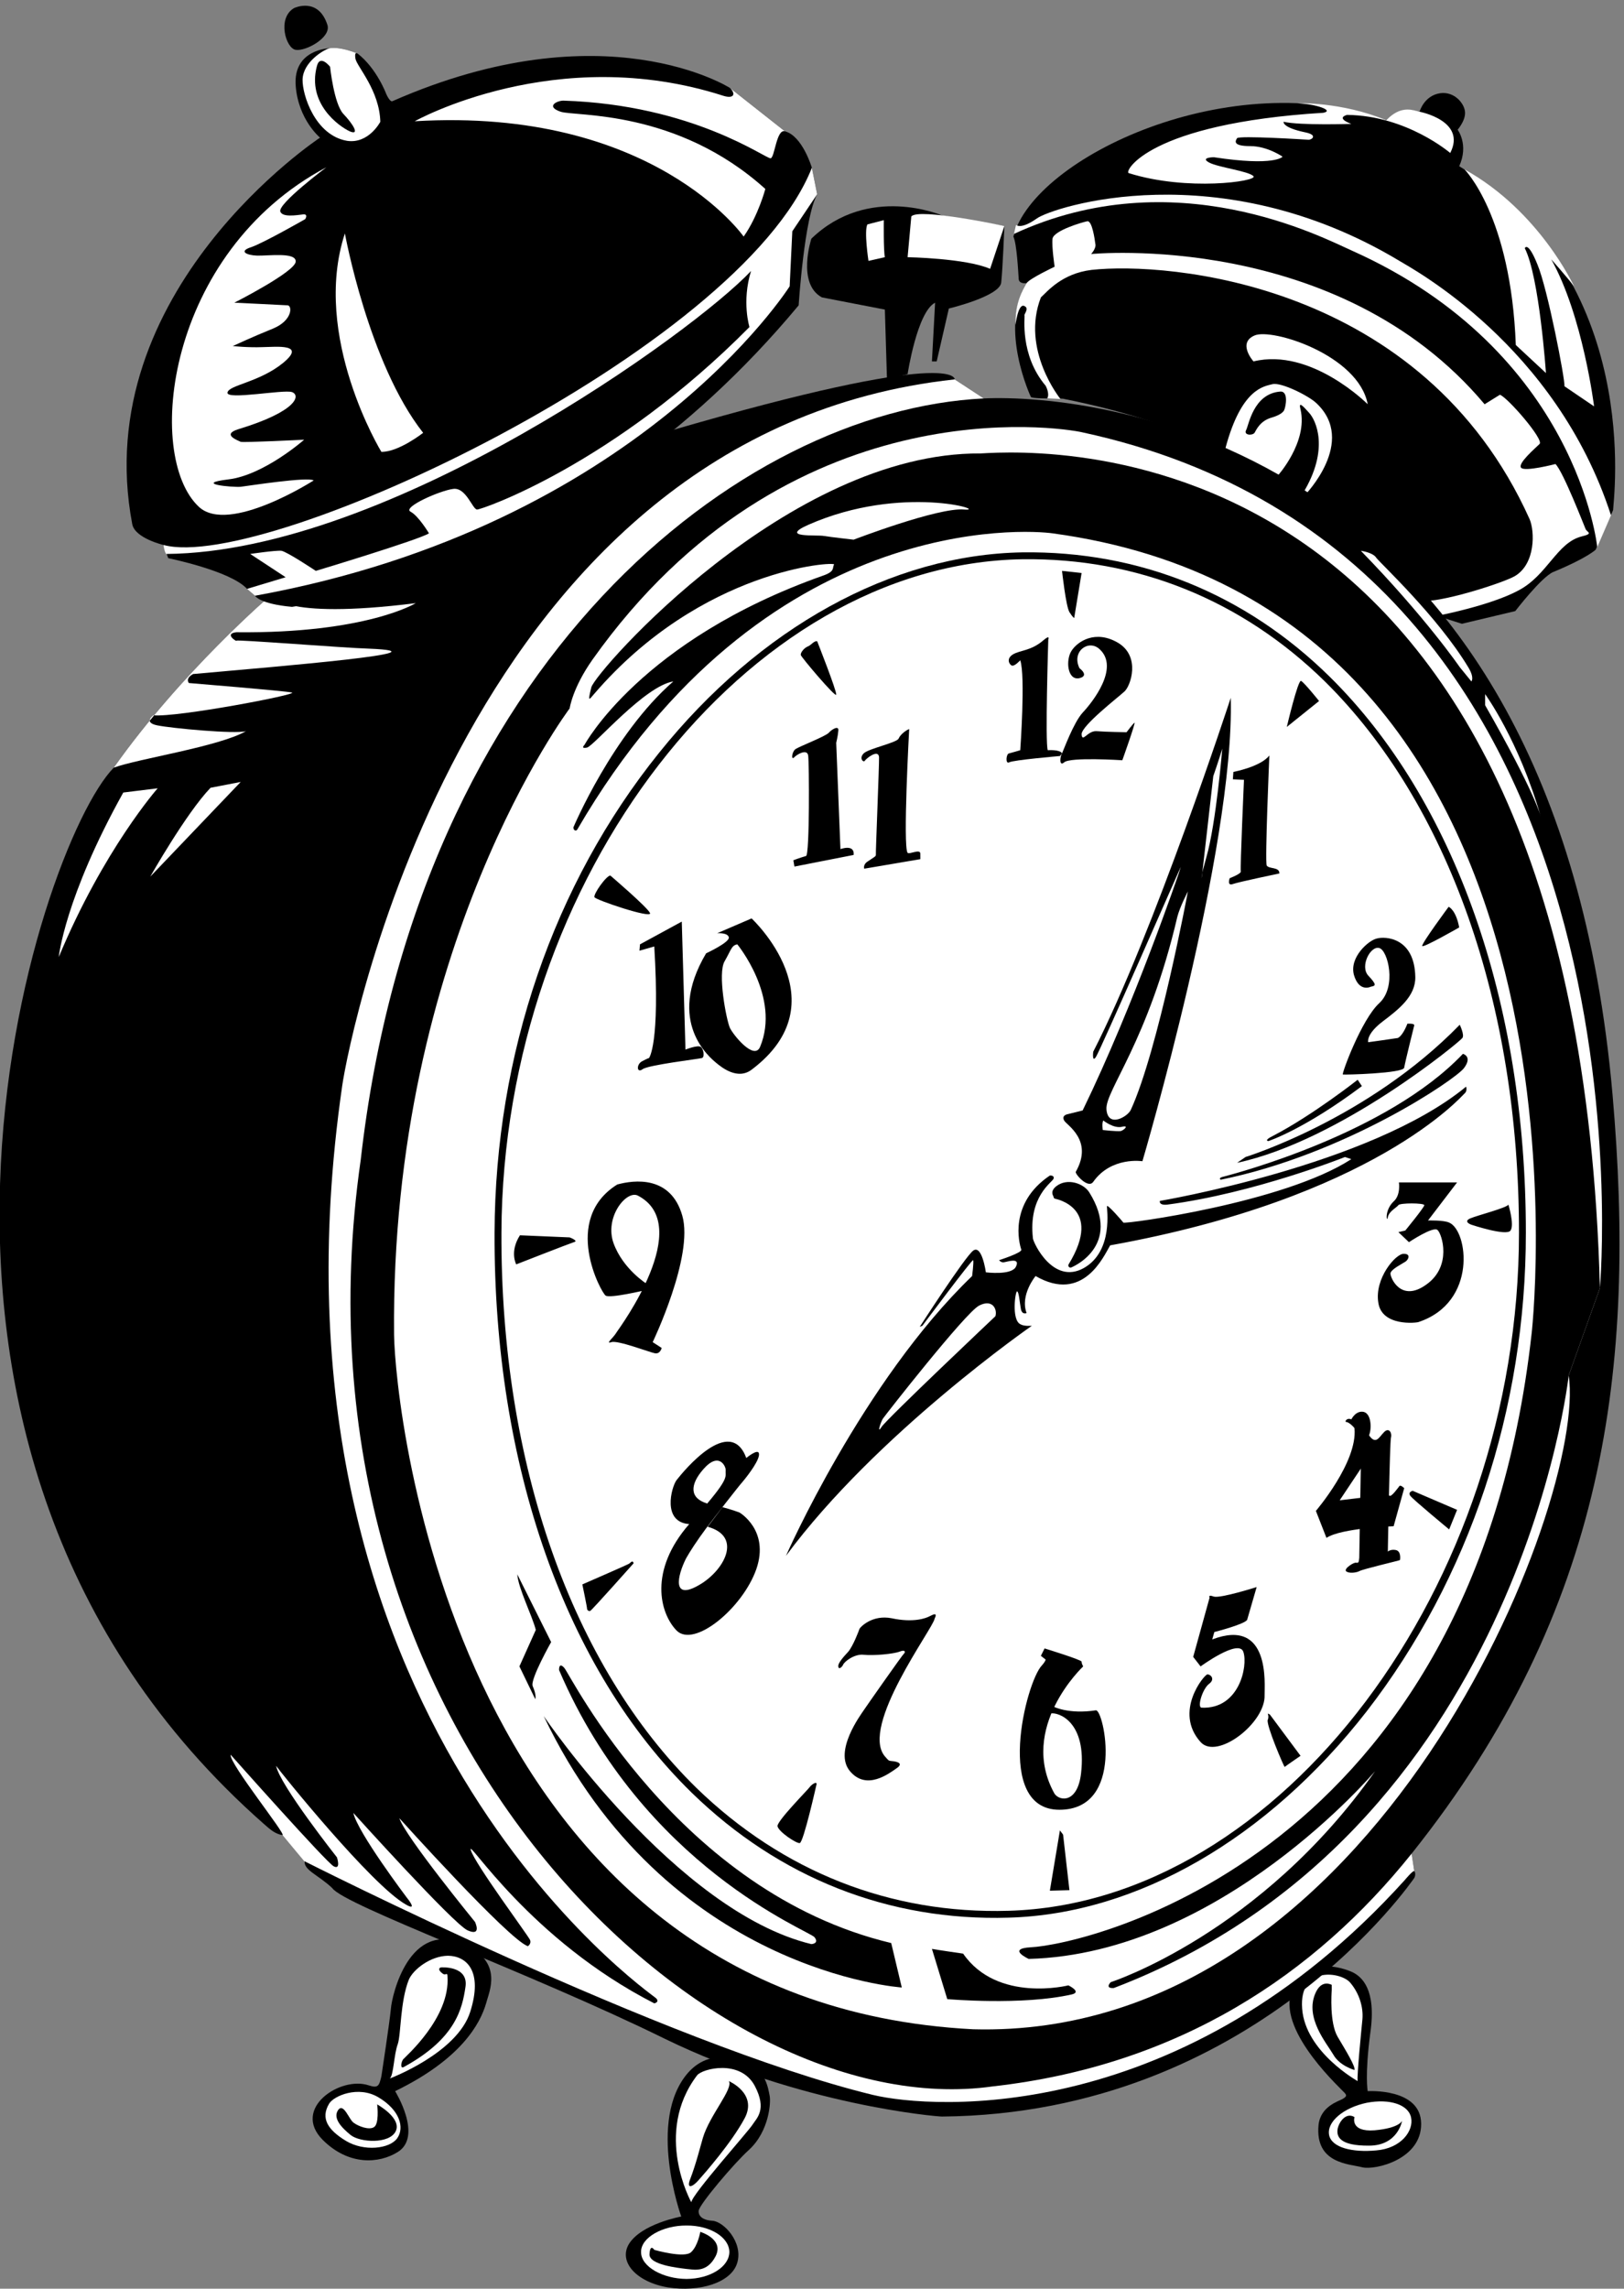 <svg xmlns="http://www.w3.org/2000/svg" xml:space="preserve" width="408.402" height="575.444"><rect width="100%" height="100%" fill="#808080" stroke="none"/><path d="M2944.25 4112.25c28.88 27.13 48.1 19.15 63 16 0 0 8.38 30.5 39 35 27.29 3.77 46.25-19.92 47-36 .9-16.04-14-33-14-33s21.56-28.03 3-69c350.66-211.18 291.01-633.16 291-650l-33-75s-16.5-15.87-80-42c-22.39-9.43-72-74-72-74l-101-24-47 15s-184.91 306.03-705 410c0 0 1.17 1.2-32 1-32.43.2-31 3-31 3s-61.15 130.11-8 215c0 0-15.17-2.63-15 9-.8 10.92-3.44 65.46-10 79 39.75 150.8 413.25 326.5 705 220" style="fill:#000;fill-opacity:1;fill-rule:nonzero;stroke:none" transform="matrix(.133 0 0 -.133 -42.977 577.15)"/><path d="M3130.25 3575.25c-276.57 329.83-744 284-744 284s10.01 10.68 8 19c-1.18 9.1-6.04 43.84-15 43-9.08-1.62-63.6-17.6-66-33-1.7-15.35 4-53 4-53s-46.96-22.1-53-31c-7.37-12.37-22.32-38.36-21-79 0 0 4.72 39.89 16 36 11.27-4.31-.11-15.35 1-18 1.24-2.43-9.52-74.38 40-133 0 0 8.31-15.04 3-24l25-1s-75.46 92.83-37 192c11.82 10.59 39.17 45.15 96 52 141.61 15.57 625.41-21.34 828-471 10.08-23.12 11.42-84.92-28-108-21.66-12.29-123.89-45.31-168-47l21-28s100.14 18.98 154 48c54.33 28.39 72.63 90.1 119 102 23.99 5.7 10.73 7.81 8 14-2.45 5.43-42.23 108.41-57 123 0 0-58.21-15.14-65-7-6.87 8.26 27.02 36.96 35 45 8.42 8.36-59.96 87.33-75 93l-29-18m-186 537c26.38 27.13 46.84 20.46 63 16 0 0 89.46-16.93 58-78 0 0-81.99 70.7-195 72 0 0-23.1-5.19 8-17 0 0-96.15-3.23-128 4 0 0-3.73-10.71 41-20 24.58-5.08 12.08-14.25 6-14-5.12.41-130.54 8.24-135 3-3.74-5.69-8.16-15.02 25-15 32.45-.02 61-20 61-20s-14.17-18.68-130-1c0 0-26.65-.34-9-10 17.89-9.48 75.82-16.32 84-26 8.21-9.46-125.45-28.87-236 6-8.89 2.59 36.75 93.6 368 114 21.36 4.2-13.05 16.44-49 18 0 0 82.5 3.25 168-32m148-93s87.82-86.97 97-332l57-53s-12.33 181.32-40 236c0 0 5.61 14.85 24-31 19.17-45.65 52.33-217.2 51-230l56-38s-21.11 170.91-81 278c0 0 31.79-35.87 43-51 0 0-65.08 142.37-207 221" style="fill:#fff;fill-opacity:1;fill-rule:nonzero;stroke:none" transform="matrix(.133 0 0 -.133 -42.977 577.15)"/><path d="m2239.25 3892.25 5 22s8.87-9.35 39 12c29.32 21.7 344.69 124.93 686-80 22.6-14.07 295.64-158.69 400-481l-26-60s-37.44 369.41-463 560c-56.74 25.29-336.03 172.67-640 32l-1-5m551-489s99.41 101.26 22 174c-14.12 13.73-66.54 39.99-83 36-16.34-4.21-58.95-8.29-89-121-1.38-4.12 0 0 0 0s97.71-52.31 98-53c.53.28 58.13 64.24 44 126-4.3 16.39 3.89 7.44 16-6 12.5-13.21 40.06-68.4-12-153-7.29-11.41 4-3 4-3" style="fill:#fff;fill-opacity:1;fill-rule:nonzero;stroke:none" transform="matrix(.133 0 0 -.133 -42.977 577.15)"/><path d="M2751.25 3564.25s-1.92-7.7-23-14c-21.97-6-29.25-22.37-33-29-4.45-5.67-20.89-4.55-16 5 5.04 8.72 13.45 69.35 65 73 16.26.59 9.38-30.94 7-35" style="fill:#000;fill-opacity:1;fill-rule:nonzero;stroke:none" transform="matrix(.133 0 0 -.133 -42.977 577.15)"/><path d="M2693.25 3656.25s-31.14 34.81 2 49c32.46 14.52 196.46-36.73 214-130 0 0-106.93 107.61-216 81" style="fill:#fff;fill-opacity:1;fill-rule:nonzero;stroke:none" transform="matrix(.133 0 0 -.133 -42.977 577.15)"/><path d="M2104.25 3932.25s-139.15 60.17-247-44c0 0-27.91-85.14 20-111l119-23 4-132 39 10s17.96 117.72 52 135l-6-111h9l23 100s95.9 22.89 99 49c2.88 26.52 6 107 6 107l-118 20" style="fill:#000;fill-opacity:1;fill-rule:nonzero;stroke:none" transform="matrix(.133 0 0 -.133 -42.977 577.15)"/><path d="M1994.25 3923.25s-.72-57.93 2-70l-31-7s-8.62 56.79-2 69l31 8m52 7-7-77s109.8-1.87 156-22l27 81s-162.7 34.82-176 18" style="fill:#fff;fill-opacity:1;fill-rule:nonzero;stroke:none" transform="matrix(.133 0 0 -.133 -42.977 577.15)"/><path d="M2909.25 386.25s100.11 6.344 101-61c1.16-67.957-86.81-88.695-111-83-25.01 6.602-89.91 6.699-83 80 3.71 35.484 38.09 44.914 45 49 6.77 3.824 9.16 6.391 5 11-4.09 5.598-125.22 113.859-102 189 23.93 74.512 98.75 47.848 116 40 17.6-8.555 45.67-32.105 34-114-10.88-82.105-5-111-5-111" style="fill:#000;fill-opacity:1;fill-rule:nonzero;stroke:none" transform="matrix(.133 0 0 -.133 -42.977 577.15)"/><path d="M2890.25 405.25s-98.99 54.984-105 137c-6.29 81.988 74.24 69.52 91 49 17.02-20.035 24.89-45.969 23-69-2.21-22.066-10.82-109.164-9-117m35-131c47.43 3.801 71.21 37.273 66 62-4.56 23.969-39.59 36.516-84 28-43.99-9.227-75.86-36.152-71-61 4.92-23.852 44-33.195 89-29" style="fill:#fff;fill-opacity:1;fill-rule:nonzero;stroke:none" transform="matrix(.133 0 0 -.133 -42.977 577.15)"/><path d="M2884.25 337.25s-9.09-28.551 38-25c47.51 4.32 52 18 52 18s-7.67-47.289-63-47c-55.37-.289-60.95 17.289-59 31 2.15 12.938 15.47 33.027 32 23m0 89s-28.08 7.699-40 29c-12.68 21.75-54.21 69.457-34 116 11.76 27.363 30.21 16.086 31 16 .03.906-.13-1.297 0-9-.64-8.391-4.09-62.801 11-89 15.96-26.91 33.92-56.074 32-63m-1814-40s52.91-85.258 5-115c-35.25-22.082-92.75-26.25-142 23-59.043 59.52 33.816 121.004 87 103 18.24-6.031 19.75-.582 24 17 0 0 15.61 101.957 18 128 1.92 25.348 34.74 168.18 138 122 76.04-33.863 47.38-90.391 42-112-11.06-38.031-46.59-104.996-172-166" style="fill:#000;fill-opacity:1;fill-rule:nonzero;stroke:none" transform="matrix(.133 0 0 -.133 -42.977 577.15)"/><path d="M1060.25 410.25s127.46 47.836 152 126c24.66 77.641-7.37 105.57-42 106-33.7-.43-65.89-26.34-74-45-16.76-42.031-14.66-103.215-21-122-7.33-19.48-7.79-58.887-15-65" style="fill:#fff;fill-opacity:1;fill-rule:nonzero;stroke:none" transform="matrix(.133 0 0 -.133 -42.977 577.15)"/><path d="M1157.25 620.25s52.14 3.617 46-37c-6.02-40.645-18.18-97.391-116-151-8.02-4.988-5.74 8.652-2 14 3.7 4.617 89.57 78.563 84 157-.18 9.508-3.49-.137-10 6-7.43 5.348-6.89 10.285-2 11" style="fill:#000;fill-opacity:1;fill-rule:nonzero;stroke:none" transform="matrix(.133 0 0 -.133 -42.977 577.15)"/><path d="M945.25 362.25c8.086 14.727 55.36 35.59 94 12 39.26-23.562 49.32-56.297 35-77-14.38-20.297-63.12-25.473-97-5-33.766 20.531-48.387 42.23-32 70" style="fill:#fff;fill-opacity:1;fill-rule:nonzero;stroke:none" transform="matrix(.133 0 0 -.133 -42.977 577.15)"/><path d="M1036.25 361.25s47.34-26.066 35-51c-12.26-24.266-67.06-21.125-85-7-17.93 14.582-33.852 31.793-24 47 10.648 15.543 21.102-18.867 30-24 7.91-5.937 28.41-14.238 38-8 9.67 5.664 6.79 37.871 6 43m608-201s-3.29-17.324 26-19c21.51-1.5 58.14-40.859 47-79-10.73-38.395-72.37-56.383-131-47-58.91 9.75-94.38 47.773-74 82 23.71 38.398 99 52 99 52s-65.72 181.836 13 272c15.22 16.859 42.91 38.301 95 26 51.78-12.297 56.4-56.805 59-69 2.91-11.723-.39-67.664-39-103-27.42-24.57-94.23-103.52-95-115" style="fill:#000;fill-opacity:1;fill-rule:nonzero;stroke:none" transform="matrix(.133 0 0 -.133 -42.977 577.15)"/><path d="M1621.25 31.25c44.6.305 80.63 22.926 81 51-.37 27.727-36.4 50.344-81 50-44.29.344-86.26-22.273-86-50-.26-28.074 41.71-50.695 86-51m9 145s-72.42 130.234 11 240c9.93 12.656 81.86 30.898 109-20 23.52-44.664 3.77-60.887-4-73-7.54-12.488-114.07-131.293-116-147" style="fill:#fff;fill-opacity:1;fill-rule:nonzero;stroke:none" transform="matrix(.133 0 0 -.133 -42.977 577.15)"/><path d="M1701.25 405.25s54.65-23.223 30-70c-24.55-46.156-76.2-104.785-87-117-11.07-12.934-24.07-18.535-16 2 10.92 28.082 19.68 63.586 24 78 12.75 42.582 58.1 92.969 49 107m-54-285s45.47-13.406 29-46c-16.9-32.766-42.24-24.965-56-24-13.58 1.77-70.62 7.5-69 28 1.11 20.5 9 8 9 8s57.98-16.746 70-4c12.59 11.852 17 38 17 38m-811 3095c361.22 36.65 751 309 751 309 550.05 160.66 541 98 541 98l55-36c205.52 9.47 1080.08-76.25 1189-1317 44.42-512.58-10.44-970.99-380-1434l5-33c2.14-2.031 2.67-8.437 0-13-3.48-4.66-304.39-445.867-893-451-10.19.012-266.68 21.672-524 147-256.55 126.141-606.812 252.285-629 285-26.25 24.75-54.348 33.98-52 51l-42 49c-14.059 2.313-23.102 10.563-35 21-808.77 712.21-427.25 1851.25-284 1997 128.418 181.75 298 327 298 327" style="fill:#000;fill-opacity:1;fill-rule:nonzero;stroke:none" transform="matrix(.133 0 0 -.133 -42.977 577.15)"/><path d="M3289.25 1739.25c35.42-234.73-362.01-1256.465-1126-1236-979.89 50.602-1093.25 1173.42-1095 1313-7.25 733.81 332 1184 332 1184s5.2 38.29 43 92c368.78 520.23 885.88 439.2 926 430 1101.93-237.77 979-1618 979-1618l-59-165" style="fill:#fff;fill-opacity:1;fill-rule:nonzero;stroke:none" transform="matrix(.133 0 0 -.133 -42.977 577.15)"/><path d="M2183.25 3586.25c-460.86-22.43-1070.96-495.84-1178-1439-155.359-1080.21 656.53-1828.437 1195-1752 352.77 39.57 609.39 212.109 792 440l5-33c-2.16 2.066-18-17-18-17-419.64-464.414-891.15-433.664-1006-406-390.14 94.977-1075 442-1075 442l-41 49c7.809.535-101.113 135.7-98 152 0 0 181.676-204.473 195-211 14.012-7.137 6 17 6 17s-108.449 137.246-115 173c7.633-11.266 179.55-224.785 245-262 24.77-14.562 2 13 2 13s-93.121 123.32-101 160c0 0 188.99-209.656 216-222 27.66-12.258 14 16 14 16s-132.46 162.211-143 196c0 0 206.24-229.223 243-242 0 0 7.25 4.77 4 12-2.76 7.145-105.27 145.098-112 170-6.93 24.301 112.24-170.043 347-290 0 0 11.15 2.289 3 10-8.06 7.863-766.582 527.75-593 1725 12.82 89.8 234.98 1235.03 1158 1335l55-36" style="fill:#fff;fill-opacity:1;fill-rule:nonzero;stroke:none" transform="matrix(.133 0 0 -.133 -42.977 577.15)"/><path d="M3348.25 1904.25c-42.44 1637.16-1051.04 1585.13-1171 1578-363.85 2.58-727.38-411.5-736-442-7.78-31-3.23-22.15 5-13 204.23 237.86 458.17 251.35 454 245-4.03-5.95 2.93-12.79-21-21-344.66-121.89-451-320-451-320s-8.25-7.92 5-5c13.42 3.75 108.51 116.26 163 125-114.58-99.58-189-276-189-276 .25-5.87 5.39-8.26 8-3 351.41 603.32 853.04 565.43 898 559 1045.86-142.44 910.22-1475.15 906-1512-110.24-992.062-844.15-1156.062-947-1161-46.45-2.566-4-22-4-22 363.86 9.637 655 355 655 355-216.04-307.562-500-399-500-399-11.58-13.082 6-11 6-11 765.86 292.488 860 1158 860 1158l59 165" style="fill:#000;fill-opacity:1;fill-rule:nonzero;stroke:none" transform="matrix(.133 0 0 -.133 -42.977 577.15)"/><path d="m556.25 2841.25 65 8s-102.098-115.54-187-319c0 0 11.102 111.89 122 311m165 9 57 11-171-179s67.703 119.79 114 168m1216 469s159.87 61.44 209 57c49.27-3.76-117.76 49.29-295-29-56.3-25.19 17.48-18.38 30-21 12.05-2.05 56-7 56-7" style="fill:#fff;fill-opacity:1;fill-rule:nonzero;stroke:none" transform="matrix(.133 0 0 -.133 -42.977 577.15)"/><path d="m2008.25 666.25 20-84s-445.82 29.004-677 513c0 0 250.31-369.195 506-431 0 0 15.58.785 6 13-9.55 12.383-323.19 132.172-483 505 0 0-.96 16.49 10 4 10.91-12.11 214.98-423.91 618-520m-643 569s-39.74-70.39-35-83c7.88-17.87 5-25 5-25l-30 62 31 69c-7.08 27.58-33.17 78.57-35 105l64-128m720-580 29-95s142.05-12.523 236 9c18.7 4.762-7 17-7 17s-134.2-33.766-199 60c0 0-53.48 7.711-59 9" style="fill:#000;fill-opacity:1;fill-rule:nonzero;stroke:none" transform="matrix(.133 0 0 -.133 -42.977 577.15)"/><path d="M836.25 3215.25s12.41-48.58 273-16c0 0-93.31-57.59-339-55-24.91-2.59 1.738-18.99 0-16-1.543 2.75 202.676-13.65 250-15 159.69-6.44-163.945-32.98-332-48-15.496-8.45-8-17-8-17s183.359-15.05 195-18c12.137-3.61-217.242-47.26-262-43 0 0-19.598-13.54 7-19 26.602-5.52 147.637-16.83 168-11-51.797-29.48-203.723-51.97-250-69 128.418 181.75 298 327 298 327m2060 83s22.76-3.1 29-13c7.01-10 115.43-110.11 174-207 12.42-20.36 6-27 6-27l-22 27s-64.44 94.16-187 220m235-292v21s63.75-87.25 105-231c0 0-10.28 44.36-105 210" style="fill:#fff;fill-opacity:1;fill-rule:nonzero;stroke:none" transform="matrix(.133 0 0 -.133 -42.977 577.15)"/><path d="M2230.25 714.25c242.83 6.793 489.32 149.098 677 390 194.14 250.66 301.28 571.94 301 905 .28 435.43-135.04 818.51-371 1051-159.35 156.84-360.32 238.04-581 235-246.44-4.09-496.96-142.17-687-379-199.48-247.79-309.79-569.87-311-907-1.7-440.1 134.36-826.06 373-1059 165.45-161.102 372.61-242.777 599-236" style="fill:#000;fill-opacity:1;fill-rule:nonzero;stroke:none" transform="matrix(.133 0 0 -.133 -42.977 577.15)"/><path d="M1271.25 2009.25c2.59 669.86 462.86 1264.59 985 1273 217.29 2.86 415-77.02 572-231 233.27-230.39 367.16-610.06 367-1042 .16-668.18-450.86-1267.234-965-1282-223.14-6.559-427 73.828-590 232-235.95 230.87-370.57 613.39-369 1050" style="fill:#fff;fill-opacity:1;fill-rule:nonzero;stroke:none" transform="matrix(.133 0 0 -.133 -42.977 577.15)"/><path d="m2331.25 3260.25 37-4-14-85s-2.06.06-9 11c-6.73 10.93-14 78-14 78m-26-130s-6.18-195.87-1-209c0 0 23.5 1.67 27-6l-4-5s-89.29-7.62-96-12c-7.64-3.82-5.56 16.93 0 17 4.62 1.07 21 6 21 6s10.1 140.46 0 170c0 0-10.61-11.91-16-10-4.86 2.19-10.88 12.95 2 21 13.77 8.35 34.51 6.52 58 27 13.25 11.38 9 1 9 1" style="fill:#000;fill-opacity:1;fill-rule:nonzero;stroke:none" transform="matrix(.133 0 0 -.133 -42.977 577.15)"/><path d="M2364.25 3076.25s20.08-14.54-1-19c-21.97-3.74-25.38 34.59-14 52 11.17 17.44 45.01 40.35 88 15 43.11-25.9 23.72-81.71 12-92-10.83-10.21-81.73-64.84-81-81 1.32-16.64 11.02 6.93 28 6 17.7-1.45 57-2 57-2s13.08 17.28 15 18c2.59.51-23-71-23-71s-98.99 6.46-110-4c-10.37-8.74-7.43 12.6-4 17 2.57 5.39 21.94 58.51 39 77 18.18 19.23 70.45 84.84 32 120-20.77 19.33-53.6-4.23-38-36m-496 51s37.19-94.14 36-101c-.86-6.46-66.61 71.38-67 75-.73 4.57 6.39 13.25 13 16 6.71 2.37 11.9 11.19 18 10m174-166s-12.21-222.28-3-234c3.25-3.5 23.25 7.75 24-1 .14-11.43 0-11 0-11l-106-18s-3.04 7.78 7 14c9.77 6.77 15.2 9.13 15 12-.62 2.46 6.4 169.71 6 185-1.35 15.53-23.94-2.37-27-7-2.27-3.98-11.47 4.58-2 14 8.98 9.03 62.71 20.14 66 28 3.79 8.62 15.01 16.16 20 18m-130-227s27.02 10.32 25-11l-112-22-2 12s16.59 6.11 24 8c6.94 2.21 5.92 177.07 4 190-2.18 13.72-22.36 1.38-27-4-5.61-4.87-3.61 11.47 3 16 7.07 5.09 56.94 24.16 63 31 5.83 6.7 19.25 14.42 18 4-.8-10.49-4-23-4-23l8-201m-435-50s70.46-60.15 75-71c3.66-11.02-102.39 24.79-105 30-2.86 5.72 23 41.79 30 41m56-130 79 43 7-242s23.31 9.45 29 5c5.25-3.75 7.75-19.33 2-21-5.81-1.61-101.44-13.09-112-21-11.31-8.49-12.23 9.19-1 15 11.73 6.21 13 6 13 6s21.25 25.45 10 211l-28-8 1 12" style="fill:#000;fill-opacity:1;fill-rule:nonzero;stroke:none" transform="matrix(.133 0 0 -.133 -42.977 577.15)"/><path d="M1693.25 2522.25c-13.59-22.81 3.11-110.25 10-126 7.43-14.88 45.91-61.61 57-36 39.34 94.15-43 194-43 194-11-2.04-11.26-9.8-24-32l-35 15s44.17 20.43 43 30c-1.56 9.56-22 8-22 8l65 28s170.28-157.91 0-286c-26.85-20.15-56.92 4.72-67 13-10.55 9.04-96.19 76.82-19 207l35-15m-387-518 94-4s18.02-6.73 8-9c-9.89-3.21-109-42-109-42s-13.12 23.49 7 55m236-104s-65.8-15.7-74-10c-8.2 5.23-83.99 143.71 22 210 31.75 8.66 101.24 17.53 123-59 21.98-76.54-56-239-56-239l17-11s-2.77-12.14-13-10c-9.56 1.71-70.12 25.03-82 21-12.71-4.17 3.62 7.85 10 19 6.87 10.18 147.85 201.78 40 258-21.62 10.97-63.63-40.84-46-90 17.9-49.24 63-77 63-77l-4-12m116-450c16.95 22.43 63.51 82.24 69 88 12.54 14.95 32.57 42.25 31 53-1.16 11.12-24-8-24-8-30.46 82.26-118.05-24.08-132-42-9.74-13.47-27.86-80.13 25-83l33 39c-33.56 9.95-32.99 35.55-7 65 29.75 33.98 42.67 4.32 42-2-1.04-11.43 7.34-13.04-34-62 0 0-24.46-27.97-35-40-76.57-87.82-55.75-167.97-24-201 33.25-34 125.15 42.21 151 116 25.4 73.81-32 107-32 107s-15.83 5.91-32 10l-28-37c67.33-18.7 30.18-83.58-16-110-51.71-30.25-41.79 16.42-25 50 7.26 12.91 20.22 33.06 38 57m-137-66s-79.4-89.3-82-90c-3.55-1.34-5.52 1.89-6 3 .47 1.97-9 47-9 47s84.98 36.95 88 39c3.43 1.86 6.81 7.98 9 1m346-417s-24.88-111.496-32-112c-6.55-.863-40.16 21.551-42 32-.9 10.051 58.41 69.773 61 74 2.88 3.973 12.17 11.02 13 6m223 312c-2.67-18-141.55-203.32-94-260 9.01-10.74 8.31-7.82 13-9 4.88-.19 24.52-2.72 10-13-14.72-10.219-57.57-43.645-89-6-31.43 37.52 20.81 107.03 26 115 5.71 8.59 73.77 105.66 76 107 2.41 1.67 4.17 8.7-8 4-11.61-4.59-49.75-7.98-68-6-17.29 2.12-36.8-12.95-39-19-2.5-5.16-8.7-9.55-9-3-1.07 5.75 9.03 17.24 19 28 9.17 11.11 20.08 39.76 21 43 1.82 3.59 24.25 27.25 61 20 41.23-8.89 65.22.18 72 4 7.16 3.56 15.05 7.61 9-5m208-56s70.55-21.69 70-25c.03-4.15 3-9 3-9s-123.93-116.06-54-241c10.7-14.461 43.59-16.797 50 39 11.27 97.56-42.95 116.23-58 113-3.16-.41 6 13 6 13s28.08-14.92 80-7c15.03 1.8 55.7-187.941-69-188-124.04.059-63.23 241.77-33 273 7.08 7.91 7 11 7 11l-9 7 7 14m47-457-12 105-6 8-19-114 37 1m336 511 18 62s-68.3-21.7-81-18c-11.91 4.5-8-2-8-2l-31-112 14-18s73.24 53.64 81 27c8.64-26.66-8.04-108.21-79-105-9.03.14 1.39 35.5 14 45 11.99 8.95 3.24 17.8-3 18-6.05-.2-64.42-70.94-13-128 30.93-34.56 123.18 36.17 121 89-.28 20.01 11.41 147.04-99 105l4 14s56.55 14.36 62 23m43-179 58-78s-28.92-19.84-30-21c-.97-.887-35.75 80.11-32 89 4.04 9.56-4.23 14.67 4 10m174 410-42-5 42 63s7.67 47.87 13 59c5.61 10.74 5.61 40.5-9 45-15.46 3.7-24-14-24-14-8.55 4.07-13.97-5.33-9-5 4.6-.33 14.88-10.21 15-12 6.09-63.8-73-156-73-156l20-51c28.34 18.83 127 22 127 22l20 72s-7.09 6.85-9 4c-2.19-2.62-15.9-22.29-19-18 0 0-31.32-.01-52-4m96 13 84-36-15-37s-66.99 55.31-73 63c-6.29 7.34 4 10 4 10m181 541s11.8-38.4 4-49c-7.24-11.27-74 11-74 11s-16.55 5.71-2 12c13.77 5.82 68.9 19.86 72 26m-207 42h110l-55-72s29.7.89 40-4c35.51-14.79 53.96-150.77-58-188-3.11-1.41-69.6-9.21-76 37-7.26 45.36 32.7 92.21 48 92 14.77.21 8.48-11.95 3-15-5.45-3.79-27.02-14.13-28-22-.44-8.07 19.83-55.99 68-21 48.87 34.71 29.46 95.73 21 103-7.94 7.77-54-23-54-23l-20 19 13 3s36.23 44.12 36 48c-.59 4.32-46.01 4.4-49 0-3.84-5.16-17.73-11.29-20-23-1.83-11.53-7.03 12.8 11 30 13.73 12.02 10 36 10 36m114 482s-69.39-39.81-70-35c-.62 5.64 50 74 50 74s13.63-5.1 20-39m-85-185s-17.25-69.07-19-80c-.99-10.94-113.33-13.81-116-13-2.8.55 35.34 104.42 69 135 33.3 30.92 16.22 99.53 0 104-16.58 5.1-37.15-34.18-21-52 16.64-17.71 14.12-19.28 5-21 0 0-22.05-11.52-32 22-9.18 33.45 27.43 65.39 43 69 15.86 4.6 71.77 2.45 73-73 .43-35.98-31.01-60.58-62-84-31.87-24.41-27-39-27-39s53.78 7.43 56 8c10.19 5.22 18 27 18 27s13.18 1.05 13-3m-1188-1003s144.91 329.58 352 529c0 0 3.38 26.08 2 30-.8 3.73-96-124-96-124l-5-2s84.89 131.65 101 144c16.69 12.25 24-41 24-41s49.27-6.34 57 11c8.67 18.2-17.58 8.48-23 8-5.51-.89-9 4-9 4s44.36 14.12 42 20c-4.24 11.78-24.02 87.46 54 140 0 0 9.04.9 7-6-2.06-6.76-48.08-32.88-39-113 .98-8.51 38.28-88.07 96-56 57.08 32.16 43.17 113.31 44 117 .54 4.51 28.28-27.33 31-31 2.75-3.17 303.69 37.15 431 120l-12 4s-171.34-68.4-336-90c-16.63-1.71-14 7-14 7s398.69 67.22 579 216c0 0 2.95-8.07-3-13-6.34-5.77-171.84-197.28-670-287-12.51-21.32-51.25-109.82-141-58 0 0-29.79-35.8-17-70 0 0-9.25-4.2-11 9-2.35 12.77-3.47 31.18-7 32-3.3.55-10.83-53.36 6-62 7.37-4.55 22-3 22-3s-294.12-203.82-465-435" style="fill:#000;fill-opacity:1;fill-rule:nonzero;stroke:none" transform="matrix(.133 0 0 -.133 -42.977 577.15)"/><path d="M2205.25 1851.25s-205.16-193.94-215-209c-9.3-15.01-2.77 6.51 2 15 5.3 7.8 155.84 200.04 182 214 25.77 13.38 34.94-7.02 31-20" style="fill:#fff;fill-opacity:1;fill-rule:nonzero;stroke:none" transform="matrix(.133 0 0 -.133 -42.977 577.15)"/><path d="M2817.25 3014.25s-27.63 34.54-34 38c-5.93 2.7-27-87-27-87l61 49m-94-103s-8.66-200.71-5-208c4.54-7.06 24.21-2.14 24-15 0 0-77.07-16.05-88-20-11.62-4.25-6 11-6 11s22.46 8.54 21 13c-1.41 5.38 6 173 6 173l-21 1 1 14s51.34 9.46 68 31m-404-834s96.85-17.59 28-130c0 0 93.42 37.8 32 136-9.25 14.88-37.96 25.53-57 10-10.02-8.72-2.64-12.82-3-16" style="fill:#000;fill-opacity:1;fill-rule:nonzero;stroke:none" transform="matrix(.133 0 0 -.133 -42.977 577.15)"/><path d="M2319.25 2077.25s96.85-17.59 28-130c0 0 93.42 37.8 32 136-9.25 14.88-37.96 25.53-57 10-10.02-8.72-2.64-12.82-3-16z" style="fill:none;stroke:#000;stroke-width:8.2;stroke-linecap:round;stroke-linejoin:round;stroke-miterlimit:4;stroke-dasharray:none;stroke-opacity:1" transform="matrix(.133 0 0 -.133 -42.977 577.15)"/><path d="M3089.25 2347.25s18.71-4.73 2-27c-16.09-21.46-223.75-162.75-460-211 0 0-6.01 3.48 6 6 22.75 6 309.13 81.35 452 232" style="fill:#000;fill-opacity:1;fill-rule:nonzero;stroke:none" transform="matrix(.133 0 0 -.133 -42.977 577.15)"/><path d="M3083.25 2402.25s9.36-19.1 5-25c-3.84-6.4-231.2-194.42-426-236l16 11s230.88 71 405 250" style="fill:#000;fill-opacity:1;fill-rule:nonzero;stroke:none" transform="matrix(.133 0 0 -.133 -42.977 577.15)"/><path d="m2898.25 2286.25-8 12s-85.25-67.2-160-106c-18.41-8.95-9-10-9-10s67.75 21.94 177 104m-541-162c-2.2-3.31 23.08-32.99 33-19 34.05 48.3 93 39 93 39s174.75 591.51 167 876c0 0-145.31-445.08-260-669 0 0-2.57-21.38 5-10 7.77 10.96 154.52 346.81 159 356 3.71 9.94-2-8-2-8s-84.21-248.02-182-449c0 0-23.86-5.84-28-7-4.56-.86-11.43-3.85-7-12 3.77-8.25 56.25-36.95 22-97" style="fill:#000;fill-opacity:1;fill-rule:nonzero;stroke:none" transform="matrix(.133 0 0 -.133 -42.977 577.15)"/><path d="M2409.25 2221.25s19.15-15.43 35-12c14.9 3.75 4-6.38-2-8-6.92-1.05-34 2-34 2s-1.93 13.29 1 18m160 433s-56.11-300.48-108-413c-5.93-12.86-43.32-34.72-46 1-2.79 35.34 78.75 127.92 134 364 4.97 19.39 20 48 20 48m48 218s10.25 29.42 17 52c0 0-11.75-141.75-30-205-5.46-21.45-8.7-28.73-9-40-1.07-10.6 22 193 22 193" style="fill:#fff;fill-opacity:1;fill-rule:nonzero;stroke:none" transform="matrix(.133 0 0 -.133 -42.977 577.15)"/><path d="M2896.25 1570.25s-2.75-167.66-3-176c-1.12-8.07-.82-9.64-6-9-4.46 1.1-23.29-11.25-19-16 5.28-4.82 19.45-2.87 25 0 5.32 3.65 77.04 20.33 77 21 .31 1.24 2.67 16.82-8 19-9.83 1.92-15-3-15-3s3.63 208.42 6 216c2.28 8.27-3.77 19.35-13 10-9.9-9.79-15.74-26.05-30-4-8.29-15.9-14-56-14-56v-2m-1950 2678s-69.301-1.63-64-71c4.871-64.17 46-98 46-98s-439.164-289.1-355-731c5.457-26.52 59-39 59-39l9-25s117.617-23.69 149-58l15-13s8.25-15.46 70-21c24.406 4.95 532.24 58.06 958 570 0 0 10.49 165.39 35 210l-10 50s-17.69 60.37-51 69l-104 82s-236.99 151.27-638-25c-5.02-2.52-12 14-12 14s-17.84 47.98-54 76c0 0-31.961 13.7-53 10m-67 76s45.617 21.84 63-32c7.406-23.77-41.191-50.17-60-47-18.695 2.74-35.543 60.22-3 79" style="fill:#000;fill-opacity:1;fill-rule:nonzero;stroke:none" transform="matrix(.133 0 0 -.133 -42.977 577.15)"/><path d="M1729.25 3892.25s-171.42 245.04-622 218c0 0 267.44 150.04 584 48 19.64-5.93 23.75 3.64 12 15l104-82c-16 5-19.27-49.91-27-51-8.67-1.64-145.89 101.14-392 109-12.13-.11-34.06-11.14-5-21 28.34-9.28 219.68 4.93 387-146 0 0-13.63-51.25-41-90m-730 346s-6.648 5.1-4-10c3.5-15.65 45.29-59.59 47-119 0 0-21.87-42.2-63-36-60.5 10.5-84.668 87.12-84 116 1 33.25 40.738 56.69 51 59 21.039 3.7 53-10 53-10" style="fill:#fff;fill-opacity:1;fill-rule:nonzero;stroke:none" transform="matrix(.133 0 0 -.133 -42.977 577.15)"/><path d="M947.25 4213.25s7.227-69.6 25-89c17.941-18.68 32.38-41.73 12-33-20.617 9.72-80.5 52.5-62 123 5.789 23.59 25-1 25-1" style="fill:#000;fill-opacity:1;fill-rule:nonzero;stroke:none" transform="matrix(.133 0 0 -.133 -42.977 577.15)"/><path d="M916.25 3431.25s-160.062-102.71-217-50c-103.562 96.61-61.75 481.25 241 642 0 0-93.23-69.78-87-84 4.508-10.84 29.25-6.75 44-5 9.047.23 3-9 3-9s-77.422-44.36-102-53c-24.621-7.75-9.055-15.3 11-16 20.973-.61 73.438 7.02 73-11 .438-18.89-116-78-116-78s92.25-4.43 101-5c8.469-1.07 9.258-28.48-28-44-37.301-14.95-76-33-76-33s29.238-3.13 56-2c26.539.32 84.133 7.11 39-30-45.07-36.69-103.07-41.73-105-56-2.172-14.43 105.887 6.36 122 1 16.688-6.12 9.488-36.34-101-70-33.652-10.28-.211-21.69 4-24 4.809-1.79 120 4 120 4s-75.832-66.88-143-75c-68.133-8.28 6.949-15.31 23-14 15.93 1.97 126.578 19.25 138 12m59 467s44.79-246.14 148-377c0 0-46.22-36.42-79-36 0 0-132.859 218.11-69 413" style="fill:#fff;fill-opacity:1;fill-rule:nonzero;stroke:none" transform="matrix(.133 0 0 -.133 -42.977 577.15)"/><path d="m1858.25 4022.25 10-50-47-70-5-104s-285.75-453.64-1011-585l-15 13 73 22-67 44s48.477 7.13 59 6c11.004-1.95 65-38 65-38s195.73 58.94 214 71c0 0-19.7 33.04-35 41-15.45 8.44 56.09 40.01 81 43 24.29 3.16 36.56-39.36 45-39 7.96-.53 258.09 85.21 515 345 0 0-15 47.71 3 106-106.58-113.92-683.79-531.84-1106-535 0 0-3.082 3.58-5 17 193.039-52.79 1089.14 367.37 1226 713" style="fill:#fff;fill-opacity:1;fill-rule:nonzero;stroke:none" transform="matrix(.133 0 0 -.133 -42.977 577.15)"/></svg>
